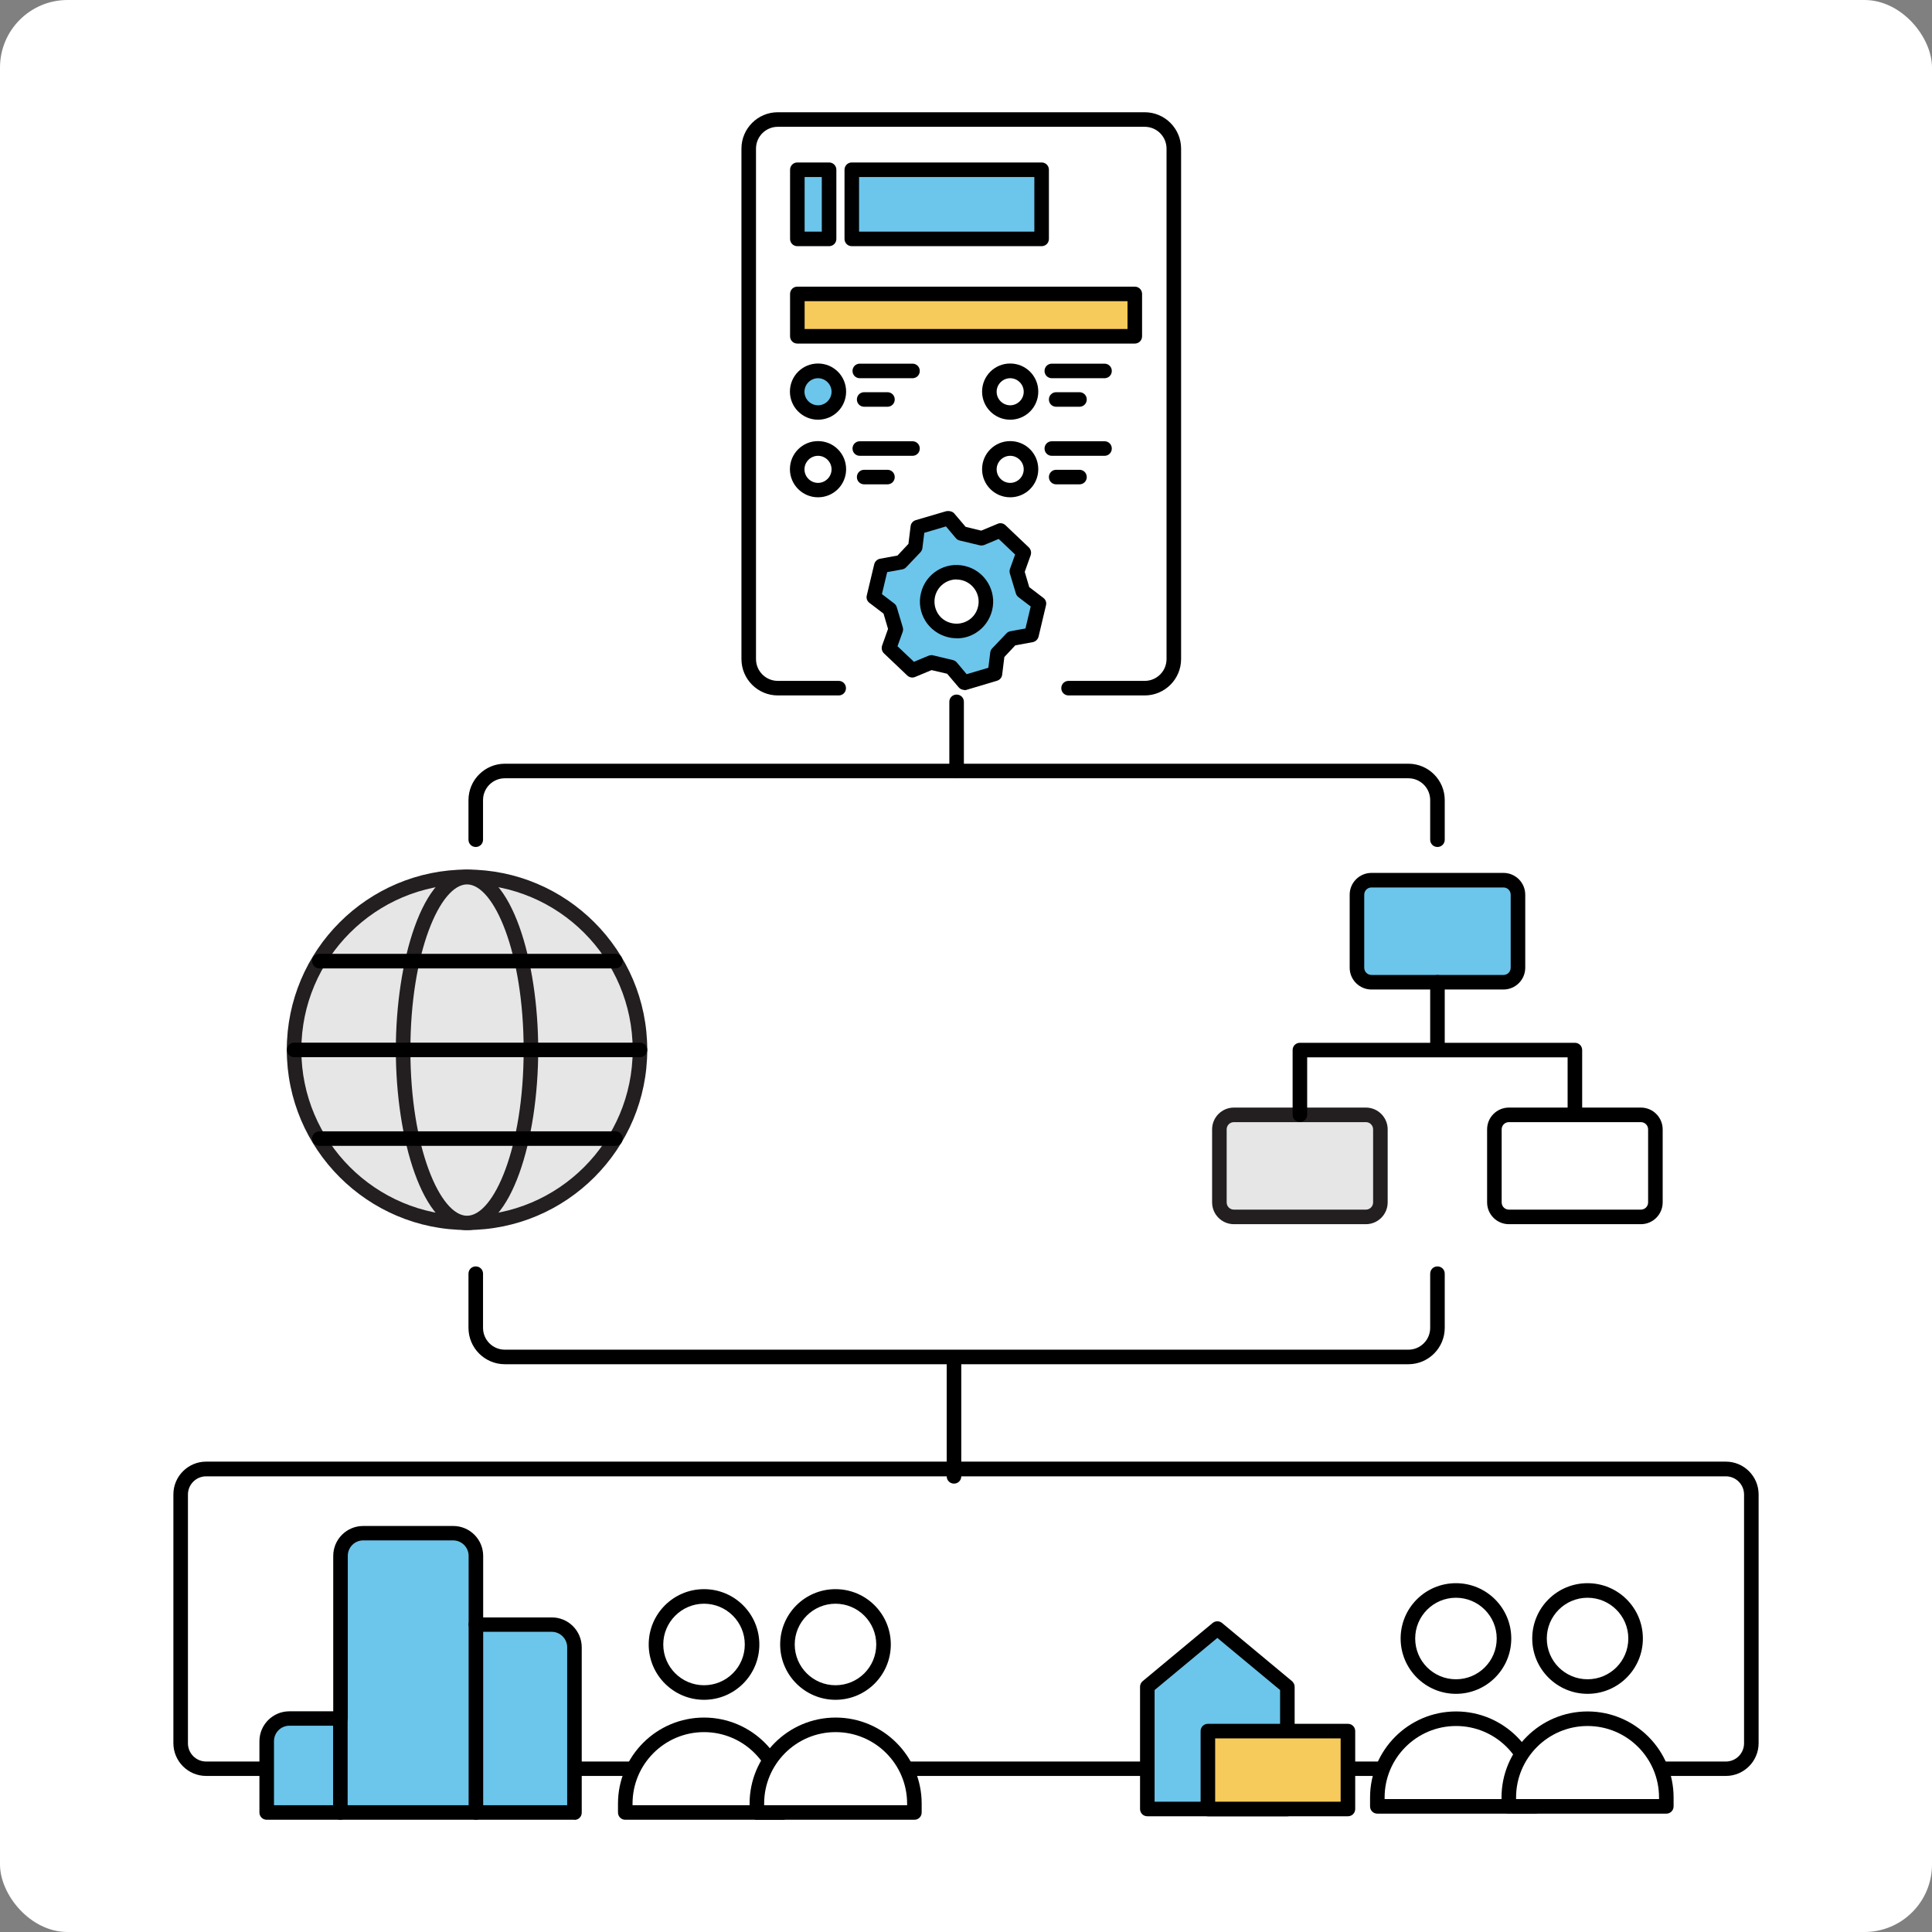 <?xml version="1.0" encoding="UTF-8"?><svg id="Layer_3" xmlns="http://www.w3.org/2000/svg" viewBox="0 0 132.71 132.71"><rect x="0" y="0" width="132.71" height="132.71" fill="#808080" stroke="none"/><defs><style>.cls-1{fill:#e6e6e6;}.cls-2{fill:#f6ca5b;}.cls-3{fill:#fff;}.cls-4{fill:#231f20;}.cls-5{fill:#6cc5eb;}</style></defs><rect class="cls-3" width="132.71" height="132.71" rx="4.64" ry="4.64"/><g><g><rect class="cls-3" x="12.42" y="100.91" width="107.88" height="20.58" rx="1.75" ry="1.75"/><path d="M118.55,121.99H14.16c-1.24,0-2.25-1.01-2.25-2.25v-17.09c0-1.24,1.01-2.25,2.25-2.25H118.55c1.24,0,2.25,1.01,2.25,2.25v17.09c0,1.24-1.01,2.25-2.25,2.25ZM14.16,101.41c-.69,0-1.25,.56-1.25,1.25v17.09c0,.69,.56,1.25,1.25,1.25H118.55c.69,0,1.25-.56,1.25-1.25v-17.09c0-.69-.56-1.25-1.25-1.25H14.16Z"/></g><g><g><path class="cls-3" d="M57.62,47.27h-4.18c-1.1,0-2-.9-2-2V10.21c0-1.1,.9-2,2-2h25.2c1.1,0,2,.9,2,2V45.27c0,1.1-.9,2-2,2h-5.23"/><path d="M78.63,47.77h-5.23c-.28,0-.5-.22-.5-.5s.22-.5,.5-.5h5.23c.83,0,1.5-.67,1.5-1.5V10.21c0-.83-.67-1.5-1.5-1.5h-25.2c-.83,0-1.5,.67-1.5,1.5V45.27c0,.83,.67,1.5,1.5,1.5h4.18c.28,0,.5,.22,.5,.5s-.22,.5-.5,.5h-4.18c-1.38,0-2.5-1.12-2.5-2.5V10.21c0-1.38,1.12-2.5,2.5-2.5h25.2c1.38,0,2.5,1.12,2.5,2.5V45.27c0,1.38-1.12,2.5-2.5,2.5Z"/></g><g><rect class="cls-5" x="54.77" y="11.66" width="2.18" height="4.75"/><path d="M56.95,16.91h-2.18c-.28,0-.5-.22-.5-.5v-4.75c0-.28,.22-.5,.5-.5h2.18c.28,0,.5,.22,.5,.5v4.75c0,.28-.22,.5-.5,.5Zm-1.68-1h1.18v-3.75h-1.18v3.75Z"/></g><g><rect class="cls-5" x="58.51" y="11.66" width="13.04" height="4.75"/><path d="M71.55,16.91h-13.04c-.28,0-.5-.22-.5-.5v-4.75c0-.28,.22-.5,.5-.5h13.04c.28,0,.5,.22,.5,.5v4.75c0,.28-.22,.5-.5,.5Zm-12.54-1h12.04v-3.75h-12.04v3.75Z"/></g><g><rect class="cls-2" x="54.77" y="20.19" width="23.18" height="2.91"/><path d="M77.95,23.6h-23.18c-.28,0-.5-.22-.5-.5v-2.91c0-.28,.22-.5,.5-.5h23.18c.28,0,.5,.22,.5,.5v2.91c0,.28-.22,.5-.5,.5Zm-22.68-1h22.18v-1.91h-22.18v1.91Z"/></g><g><g><rect class="cls-5" x="54.77" y="25.48" width="2.85" height="2.85" rx="1.43" ry="1.43"/><path d="M56.19,28.83c-1.06,0-1.93-.86-1.93-1.93s.86-1.93,1.93-1.93,1.93,.86,1.93,1.93-.86,1.93-1.93,1.93Zm0-2.85c-.51,0-.93,.42-.93,.93s.42,.93,.93,.93,.93-.42,.93-.93-.42-.93-.93-.93Z"/></g><path d="M62.68,25.98h-3.62c-.28,0-.5-.22-.5-.5s.22-.5,.5-.5h3.62c.28,0,.5,.22,.5,.5s-.22,.5-.5,.5Z"/><path d="M60.96,27.94h-1.6c-.28,0-.5-.22-.5-.5s.22-.5,.5-.5h1.6c.28,0,.5,.22,.5,.5s-.22,.5-.5,.5Z"/></g><g><g><rect class="cls-3" x="67.96" y="25.48" width="2.85" height="2.85" rx="1.43" ry="1.43"/><path d="M69.39,28.83c-1.06,0-1.93-.86-1.93-1.93s.86-1.93,1.93-1.93,1.93,.86,1.93,1.93-.86,1.93-1.93,1.93Zm0-2.85c-.51,0-.93,.42-.93,.93s.42,.93,.93,.93,.93-.42,.93-.93-.42-.93-.93-.93Z"/></g><path d="M75.87,25.98h-3.62c-.28,0-.5-.22-.5-.5s.22-.5,.5-.5h3.62c.28,0,.5,.22,.5,.5s-.22,.5-.5,.5Z"/><path d="M74.15,27.94h-1.6c-.28,0-.5-.22-.5-.5s.22-.5,.5-.5h1.6c.28,0,.5,.22,.5,.5s-.22,.5-.5,.5Z"/></g><g><g><rect class="cls-3" x="54.77" y="30.81" width="2.85" height="2.85" rx="1.43" ry="1.43"/><path d="M56.19,34.16c-1.06,0-1.93-.86-1.93-1.93s.86-1.93,1.93-1.93,1.93,.86,1.93,1.93-.86,1.93-1.93,1.93Zm0-2.85c-.51,0-.93,.42-.93,.93s.42,.93,.93,.93,.93-.42,.93-.93-.42-.93-.93-.93Z"/></g><path d="M62.68,31.31h-3.62c-.28,0-.5-.22-.5-.5s.22-.5,.5-.5h3.62c.28,0,.5,.22,.5,.5s-.22,.5-.5,.5Z"/><path d="M60.96,33.27h-1.6c-.28,0-.5-.22-.5-.5s.22-.5,.5-.5h1.6c.28,0,.5,.22,.5,.5s-.22,.5-.5,.5Z"/></g><g><g><rect class="cls-3" x="67.96" y="30.81" width="2.85" height="2.85" rx="1.43" ry="1.43"/><path d="M69.39,34.16c-1.06,0-1.93-.86-1.93-1.93s.86-1.93,1.93-1.93,1.93,.86,1.93,1.93-.86,1.93-1.93,1.93Zm0-2.85c-.51,0-.93,.42-.93,.93s.42,.93,.93,.93,.93-.42,.93-.93-.42-.93-.93-.93Z"/></g><path d="M75.87,31.31h-3.62c-.28,0-.5-.22-.5-.5s.22-.5,.5-.5h3.62c.28,0,.5,.22,.5,.5s-.22,.5-.5,.5Z"/><path d="M74.15,33.27h-1.6c-.28,0-.5-.22-.5-.5s.22-.5,.5-.5h1.6c.28,0,.5,.22,.5,.5s-.22,.5-.5,.5Z"/></g></g><g><g><circle class="cls-3" cx="48.36" cy="112.97" r="3.3"/><path d="M48.36,116.76c-2.09,0-3.8-1.7-3.8-3.8s1.7-3.8,3.8-3.8,3.8,1.7,3.8,3.8-1.7,3.8-3.8,3.8Zm0-6.6c-1.54,0-2.8,1.26-2.8,2.8s1.25,2.8,2.8,2.8,2.8-1.25,2.8-2.8-1.26-2.8-2.8-2.8Z"/></g><g><path class="cls-3" d="M48.36,118.48h0c2.99,0,5.41,2.42,5.41,5.41v.61h-10.82v-.61c0-2.99,2.42-5.41,5.41-5.41Z"/><path d="M53.77,125h-10.82c-.28,0-.5-.22-.5-.5v-.61c0-3.26,2.65-5.91,5.91-5.91s5.91,2.65,5.91,5.91v.61c0,.28-.22,.5-.5,.5Zm-10.32-1h9.82v-.11c0-2.71-2.2-4.91-4.91-4.91s-4.91,2.2-4.91,4.91v.11Z"/></g></g><g><g><circle class="cls-3" cx="57.4" cy="112.97" r="3.3"/><path d="M57.39,116.76c-2.09,0-3.8-1.7-3.8-3.8s1.7-3.8,3.8-3.8,3.8,1.7,3.8,3.8-1.7,3.8-3.8,3.8Zm0-6.6c-1.54,0-2.8,1.26-2.8,2.8s1.25,2.8,2.8,2.8,2.8-1.25,2.8-2.8-1.26-2.8-2.8-2.8Z"/></g><g><path class="cls-3" d="M57.4,118.48h0c2.99,0,5.41,2.42,5.41,5.41v.61h-10.82v-.61c0-2.99,2.42-5.41,5.41-5.41Z"/><path d="M62.81,125h-10.82c-.28,0-.5-.22-.5-.5v-.61c0-3.26,2.65-5.91,5.91-5.91s5.91,2.65,5.91,5.91v.61c0,.28-.22,.5-.5,.5Zm-10.32-1h9.82v-.11c0-2.71-2.2-4.91-4.91-4.91s-4.91,2.2-4.91,4.91v.11Z"/></g></g><g><g><circle class="cls-3" cx="100.01" cy="112.55" r="3.3"/><path d="M100.01,116.35c-2.09,0-3.8-1.7-3.8-3.8s1.7-3.8,3.8-3.8,3.8,1.7,3.8,3.8-1.7,3.8-3.8,3.8Zm0-6.6c-1.54,0-2.8,1.25-2.8,2.8s1.25,2.8,2.8,2.8,2.8-1.25,2.8-2.8-1.26-2.8-2.8-2.8Z"/></g><g><path class="cls-3" d="M100.01,118.06h0c2.99,0,5.41,2.42,5.41,5.41v.61h-10.82v-.61c0-2.99,2.42-5.41,5.41-5.41Z"/><path d="M105.43,124.58h-10.82c-.28,0-.5-.22-.5-.5v-.61c0-3.26,2.65-5.91,5.91-5.91s5.91,2.65,5.91,5.91v.61c0,.28-.22,.5-.5,.5Zm-10.32-1h9.82v-.11c0-2.71-2.2-4.91-4.91-4.91s-4.91,2.2-4.91,4.91v.11Z"/></g></g><g><g><circle class="cls-3" cx="109.05" cy="112.55" r="3.3"/><path d="M109.05,116.35c-2.09,0-3.8-1.7-3.8-3.8s1.7-3.8,3.8-3.8,3.8,1.7,3.8,3.8-1.7,3.8-3.8,3.8Zm0-6.6c-1.54,0-2.8,1.25-2.8,2.8s1.25,2.8,2.8,2.8,2.8-1.25,2.8-2.8-1.26-2.8-2.8-2.8Z"/></g><g><path class="cls-3" d="M109.05,118.06h0c2.99,0,5.41,2.42,5.41,5.41v.61h-10.82v-.61c0-2.99,2.42-5.41,5.41-5.41Z"/><path d="M114.46,124.58h-10.82c-.28,0-.5-.22-.5-.5v-.61c0-3.26,2.65-5.91,5.91-5.91s5.91,2.65,5.91,5.91v.61c0,.28-.22,.5-.5,.5Zm-10.32-1h9.82v-.11c0-2.71-2.2-4.91-4.91-4.91s-4.91,2.2-4.91,4.91v.11Z"/></g></g><g><g><circle class="cls-1" cx="32.08" cy="72.12" r="11.88"/><path class="cls-4" d="M32.08,84.49c-6.82,0-12.38-5.55-12.38-12.38s5.55-12.38,12.38-12.38,12.38,5.55,12.38,12.38-5.55,12.38-12.38,12.38Zm0-23.75c-6.27,0-11.38,5.1-11.38,11.38s5.1,11.38,11.38,11.38,11.38-5.1,11.38-11.38-5.1-11.38-11.38-11.38Z"/></g><g><ellipse class="cls-1" cx="32.08" cy="72.13" rx="4.39" ry="11.88"/><path class="cls-4" d="M32.08,84.5c-3.06,0-4.89-6.29-4.89-12.38s1.83-12.38,4.89-12.38,4.89,6.29,4.89,12.38-1.83,12.38-4.89,12.38Zm0-23.75c-1.84,0-3.89,4.67-3.89,11.38s2.05,11.38,3.89,11.38,3.89-4.67,3.89-11.38-2.05-11.38-3.89-11.38Z"/></g><path d="M43.96,72.62H20.21c-.28,0-.5-.22-.5-.5s.22-.5,.5-.5h23.75c.28,0,.5,.22,.5,.5s-.22,.5-.5,.5Z"/><path d="M42.28,66.52H21.94c-.28,0-.5-.22-.5-.5s.22-.5,.5-.5h20.33c.28,0,.5,.22,.5,.5s-.22,.5-.5,.5Z"/><path d="M42.28,78.71H21.94c-.28,0-.5-.22-.5-.5s.22-.5,.5-.5h20.33c.28,0,.5,.22,.5,.5s-.22,.5-.5,.5Z"/></g><g><g><rect class="cls-5" x="93.21" y="60.46" width="11.06" height="7.01" rx="1" ry="1"/><path d="M103.27,67.97h-9.06c-.83,0-1.5-.67-1.5-1.5v-5.01c0-.83,.67-1.5,1.5-1.5h9.06c.83,0,1.5,.67,1.5,1.5v5.01c0,.83-.67,1.5-1.5,1.5Zm-9.06-7.01c-.28,0-.5,.22-.5,.5v5.01c0,.28,.22,.5,.5,.5h9.06c.28,0,.5-.22,.5-.5v-5.01c0-.28-.22-.5-.5-.5h-9.06Z"/></g><g><rect class="cls-1" x="83.76" y="76.58" width="11.06" height="7.01" rx="1" ry="1"/><path class="cls-4" d="M93.82,84.09h-9.06c-.83,0-1.5-.67-1.5-1.5v-5.01c0-.83,.67-1.5,1.5-1.5h9.06c.83,0,1.5,.67,1.5,1.5v5.01c0,.83-.67,1.5-1.5,1.5Zm-9.06-7.01c-.28,0-.5,.22-.5,.5v5.01c0,.28,.22,.5,.5,.5h9.06c.28,0,.5-.22,.5-.5v-5.01c0-.28-.22-.5-.5-.5h-9.06Z"/></g><g><rect class="cls-3" x="102.65" y="76.58" width="11.06" height="7.01" rx="1" ry="1"/><path d="M112.71,84.09h-9.06c-.83,0-1.5-.67-1.5-1.5v-5.01c0-.83,.67-1.5,1.5-1.5h9.06c.83,0,1.5,.67,1.5,1.5v5.01c0,.83-.67,1.5-1.5,1.5Zm-9.06-7.01c-.28,0-.5,.22-.5,.5v5.01c0,.28,.22,.5,.5,.5h9.06c.28,0,.5-.22,.5-.5v-5.01c0-.28-.22-.5-.5-.5h-9.06Z"/></g><path d="M98.74,72.62c-.28,0-.5-.22-.5-.5v-4.65c0-.28,.22-.5,.5-.5s.5,.22,.5,.5v4.65c0,.28-.22,.5-.5,.5Z"/><path d="M108.18,77.08c-.28,0-.5-.22-.5-.5v-3.95h-17.89v3.94c0,.28-.22,.5-.5,.5s-.5-.22-.5-.5v-4.44c0-.28,.22-.5,.5-.5h18.89c.28,0,.5,.22,.5,.5v4.45c0,.28-.22,.5-.5,.5Z"/></g><g><g><path class="cls-5" d="M39.46,113.15v11.35H18.32v-4.89c0-.86,.7-1.56,1.56-1.56h3.51v-11.17c0-.86,.7-1.56,1.56-1.56h6.18c.86,0,1.56,.7,1.56,1.56v4.72h5.21c.86,0,1.56,.69,1.56,1.56Z"/><path d="M39.46,125H18.32c-.28,0-.5-.22-.5-.5v-4.89c0-1.14,.92-2.06,2.06-2.06h3.01v-10.67c0-1.14,.92-2.06,2.06-2.06h6.18c1.14,0,2.06,.92,2.06,2.06v4.22h4.71c1.14,0,2.06,.92,2.06,2.06v11.35c0,.28-.22,.5-.5,.5Zm-20.64-1h20.14v-10.85c0-.58-.48-1.06-1.06-1.06h-5.21c-.28,0-.5-.22-.5-.5v-4.72c0-.58-.48-1.06-1.06-1.06h-6.18c-.59,0-1.06,.48-1.06,1.06v11.17c0,.28-.22,.5-.5,.5h-3.51c-.59,0-1.06,.48-1.06,1.06v4.39Z"/></g><path d="M23.38,125c-.28,0-.5-.22-.5-.5v-6.45c0-.28,.22-.5,.5-.5s.5,.22,.5,.5v6.45c0,.28-.22,.5-.5,.5Z"/><path d="M32.69,125c-.28,0-.5-.22-.5-.5v-12.91c0-.28,.22-.5,.5-.5s.5,.22,.5,.5v12.91c0,.28-.22,.5-.5,.5Z"/></g><g><g><polygon class="cls-5" points="88.43 124.26 78.82 124.26 78.82 115.86 83.63 111.86 88.43 115.86 88.43 124.26"/><path d="M88.43,124.76h-9.62c-.28,0-.5-.22-.5-.5v-8.4c0-.15,.07-.29,.18-.38l4.81-4c.19-.15,.45-.15,.64,0l4.81,4c.11,.1,.18,.24,.18,.38v8.4c0,.28-.22,.5-.5,.5Zm-9.12-1h8.62v-7.67l-4.31-3.58-4.31,3.58v7.67Z"/></g><g><rect class="cls-2" x="82.98" y="118.91" width="9.62" height="5.35"/><path d="M92.59,124.76h-9.62c-.28,0-.5-.22-.5-.5v-5.35c0-.28,.22-.5,.5-.5h9.62c.28,0,.5,.22,.5,.5v5.35c0,.28-.22,.5-.5,.5Zm-9.12-1h8.62v-4.35h-8.62v4.35Z"/></g></g><g><g><path class="cls-5" d="M67.46,36.98l1.28-.53c.76,.72,.84,.8,1.6,1.52l-.47,1.3,.41,1.36,1.1,.84c-.24,1.02-.27,1.13-.51,2.15l-1.36,.25-.98,1.03-.17,1.37-2.11,.63-.9-1.05-1.38-.33-1.28,.53-1.6-1.52,.47-1.3-.41-1.36-1.1-.84,.51-2.15,1.36-.25c.36-.38,.62-.65,.98-1.03l.17-1.37,2.11-.63,.9,1.05,1.38,.33Z"/><path d="M66.23,47.39c-.14,0-.28-.06-.38-.18l-.79-.93-1.07-.25-1.13,.47c-.18,.08-.39,.04-.54-.1l-1.6-1.52c-.14-.14-.19-.34-.13-.53l.41-1.15-.31-1.05-.97-.74c-.16-.12-.23-.32-.18-.51l.51-2.14c.05-.19,.2-.34,.4-.38l1.2-.22,.75-.8,.15-1.21c.02-.2,.16-.36,.35-.42l2.04-.6c.19-.06,.47-.02,.6,.13l.79,.93,1.07,.26,1.13-.47c.18-.08,.39-.04,.54,.1l1.6,1.52c.14,.14,.19,.34,.13,.53l-.41,1.15,.31,1.05,.97,.74c.16,.12,.23,.32,.18,.51l-.51,2.15c-.05,.19-.2,.34-.4,.38l-1.2,.22-.75,.8-.15,1.21c-.02,.2-.16,.36-.35,.42l-2.11,.63s-.1,.02-.14,.02Zm-2.28-2.39s.08,0,.12,.01l1.38,.33c.1,.02,.2,.08,.27,.16l.68,.81,1.49-.44,.13-1.05c.01-.11,.06-.2,.13-.28l.98-1.03c.07-.08,.17-.13,.27-.15l1.04-.19,.36-1.51-.84-.64c-.08-.06-.15-.15-.18-.26l-.41-1.36c-.03-.1-.03-.21,0-.31l.36-1-1.13-1.07-.98,.41c-.1,.04-.21,.05-.31,.03l-1.38-.33c-.1-.02-.2-.08-.27-.16l-.68-.81-1.49,.44-.13,1.05c-.01,.1-.06,.2-.13,.28l-.98,1.03c-.07,.08-.17,.13-.27,.15l-1.04,.19-.36,1.51,.84,.64c.08,.06,.15,.15,.18,.26l.41,1.37c.03,.1,.03,.21,0,.31l-.36,1,1.13,1.07,.98-.41c.06-.03,.13-.04,.19-.04Z"/></g><g><circle class="cls-3" cx="65.71" cy="41.32" r="2.02"/><path d="M65.71,43.84c-.2,0-.4-.02-.59-.07-.65-.16-1.21-.56-1.56-1.13-.35-.57-.46-1.25-.3-1.9,.32-1.35,1.68-2.19,3.03-1.86,1.35,.32,2.19,1.69,1.86,3.04-.16,.65-.56,1.21-1.13,1.56-.4,.25-.85,.37-1.31,.37Zm0-4.04c-.69,0-1.31,.47-1.48,1.17-.09,.39-.03,.8,.18,1.15s.55,.59,.94,.68c.4,.09,.8,.03,1.15-.18,.35-.21,.59-.55,.68-.94h0c.2-.81-.31-1.63-1.12-1.83-.12-.03-.24-.04-.35-.04Z"/></g></g><g><path class="cls-3" d="M32.68,87.49v3.72c0,1.1,.9,2,2,2h62.06c1.1,0,2-.9,2-2v-3.72"/><path d="M96.74,93.71H34.68c-1.38,0-2.5-1.12-2.5-2.5v-3.72c0-.28,.22-.5,.5-.5s.5,.22,.5,.5v3.72c0,.83,.67,1.5,1.5,1.5h62.06c.83,0,1.5-.67,1.5-1.5v-3.72c0-.28,.22-.5,.5-.5s.5,.22,.5,.5v3.72c0,1.38-1.12,2.5-2.5,2.5Z"/></g><g><path class="cls-3" d="M98.74,57.68v-2.72c0-1.1-.9-2-2-2H34.68c-1.1,0-2,.9-2,2v2.72"/><path d="M98.74,58.18c-.28,0-.5-.22-.5-.5v-2.72c0-.83-.67-1.5-1.5-1.5H34.68c-.83,0-1.5,.67-1.5,1.5v2.72c0,.28-.22,.5-.5,.5s-.5-.22-.5-.5v-2.72c0-1.38,1.12-2.5,2.5-2.5h62.06c1.38,0,2.5,1.12,2.5,2.5v2.72c0,.28-.22,.5-.5,.5Z"/></g><path d="M65.71,53.46c-.28,0-.5-.22-.5-.5v-4.75c0-.28,.22-.5,.5-.5s.5,.22,.5,.5v4.75c0,.28-.22,.5-.5,.5Z"/><path d="M65.53,101.91c-.28,0-.5-.22-.5-.5v-7.7c0-.28,.22-.5,.5-.5s.5,.22,.5,.5v7.7c0,.28-.22,.5-.5,.5Z"/></g></svg>